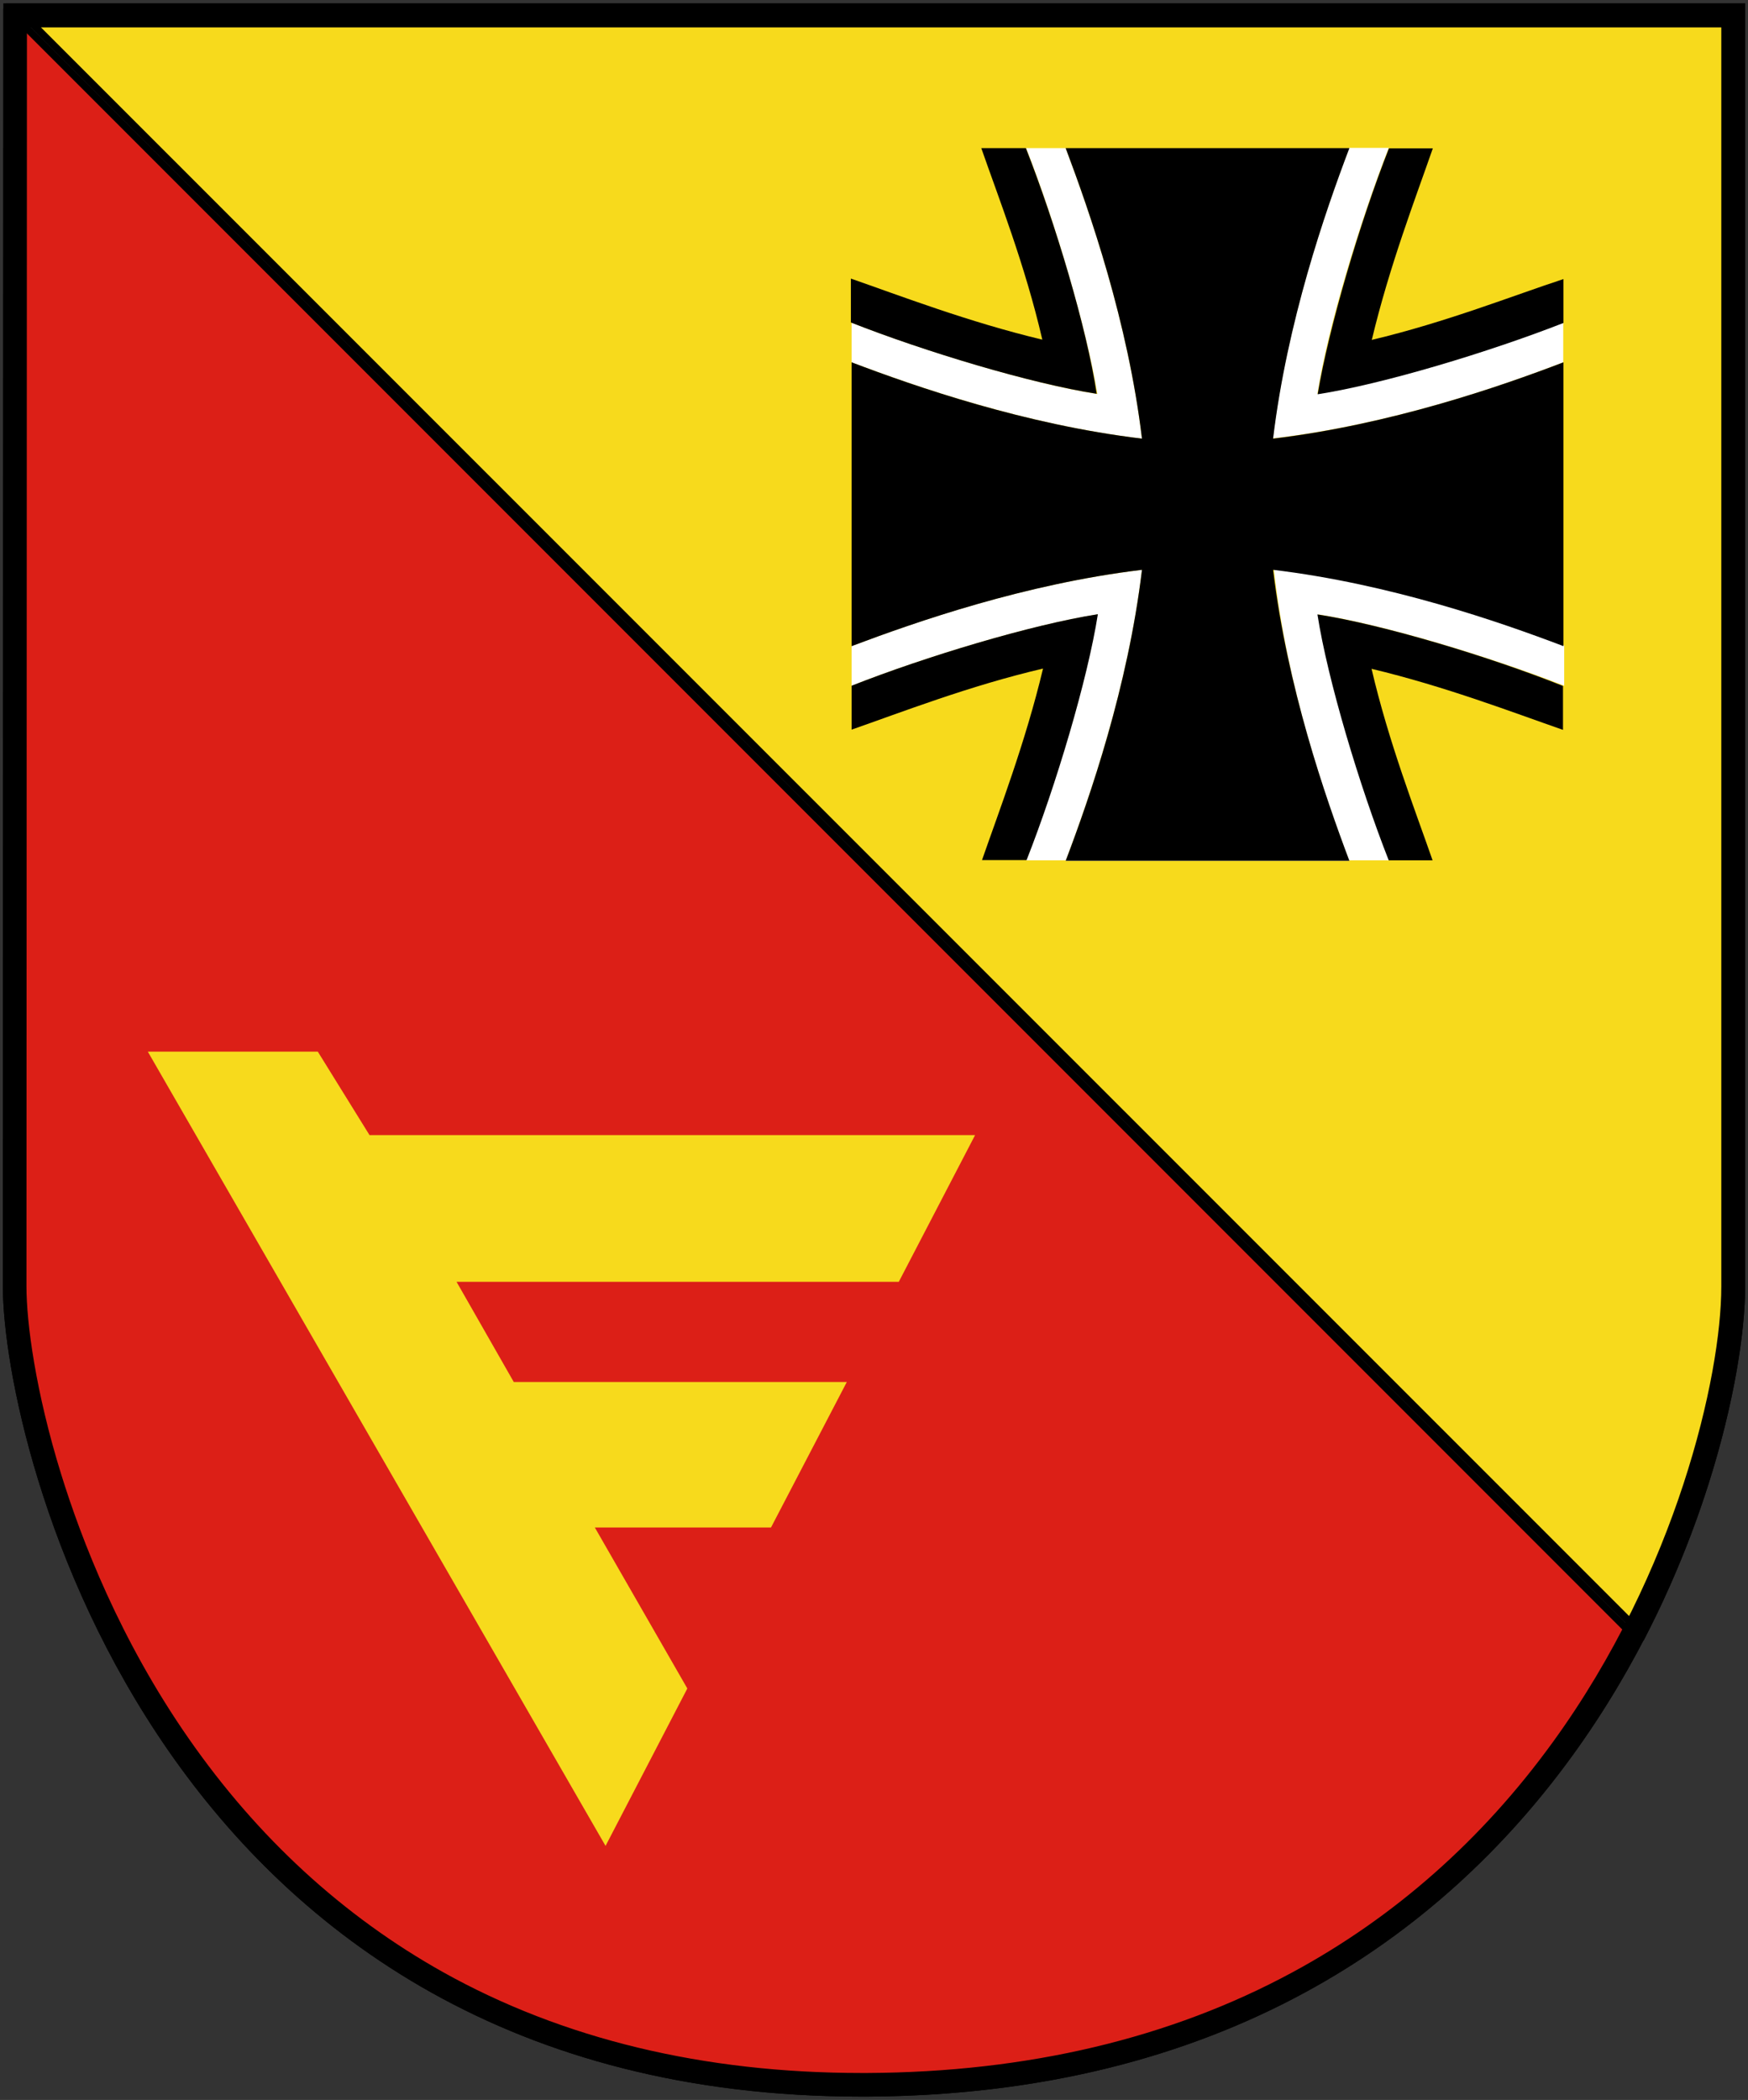 <?xml version="1.0" encoding="utf-8"?>
<!-- Generator: Adobe Illustrator 19.2.1, SVG Export Plug-In . SVG Version: 6.00 Build 0)  -->
<svg version="1.1"
	 id="svg2" inkscape:output_extension="org.inkscape.output.svg.inkscape" inkscape:version="0.45.1" sodipodi:docbase="C:\Users\Jan.LINDNERHOF" sodipodi:docname="KdoStratAufkl_GE_CoA.svg" sodipodi:version="0.32" xmlns:cc="http://web.resource.org/cc/" xmlns:dc="http://purl.org/dc/elements/1.1/" xmlns:inkscape="http://www.inkscape.org/namespaces/inkscape" xmlns:rdf="http://www.w3.org/1999/02/22-rdf-syntax-ns#" xmlns:sodipodi="http://sodipodi.sourceforge.net/DTD/sodipodi-0.dtd" xmlns:svg="http://www.w3.org/2000/svg"
	 xmlns="http://www.w3.org/2000/svg" xmlns:xlink="http://www.w3.org/1999/xlink" x="0px" y="0px" viewBox="0 0 733.2 880.4"
	 style="enable-background:new 0 0 733.2 880.4;" xml:space="preserve">
<rect x="0" y="0" width="733.2" height="880.4" fill="#333333" stroke="none"/>
<style type="text/css">
	.st0{fill:#DC1F17;}
	.st1{fill:#F7DA1C;}
	.st2{fill:#FFFFFF;}
</style>
<g>
	<g>
		<path class="st0" d="M361.4,877.5c-67.7,0-128.2-14.6-179.7-43.4c-42.9-24-79.8-57.8-109.5-100.5c-29.3-42.1-45.9-84.8-54.6-113.2
			C6.6,584.8,2.7,555.1,2.7,539.2l0.2-534H4V4.7l683.5,683.5c-28.2,53.6-66,96.9-112.4,128.6c-58.5,39.9-129.6,60.4-211.3,60.8
			C362.9,877.5,362.2,877.5,361.4,877.5z"/>
		<path d="M4.4,7.1l681.3,681.3c-12.8,24.1-27.8,46.5-44.6,66.5c-19.7,23.4-42.2,43.8-66.8,60.6c-58.2,39.8-129.1,60.1-210.5,60.5
			c-0.8,0-1.5,0-2.3,0c-67.4,0-127.7-14.5-179-43.2c-42.7-23.9-79.4-57.6-109-100.1c-29.2-42-45.7-84.5-54.4-112.8
			C8.1,584.5,4.2,555,4.2,539.2L4.4,7.1 M2.9,1.4H2.5l0,2.3H1.4L1.2,539.2C1.2,606.7,67.1,879,361.4,879c0.8,0,1.5,0,2.3,0
			c180.1-0.9,277.1-98.2,325.6-191.2L2.9,1.4L2.9,1.4z"/>
	</g>
	<g>
		<path class="st1" d="M6.5,2.9h724v536.5c0,24.4-8.8,82.3-41.6,145.9L6.5,2.9z"/>
		<path d="M729,4.4v535c0,24-8.6,80.8-40.4,143.4L10.1,4.4H729 M732,1.4H2.9l686.5,686.5C721,627.1,732,568.3,732,539.4V3.7V1.4
			L732,1.4z"/>
	</g>
</g>
<g>
	<path d="M722,11.4v528c0,37.6-18.8,119.5-70.6,190.9c-29.7,41-66.5,73.5-109.3,96.6c-51.2,27.7-111.2,41.9-178.4,42.2
		c-0.8,0-1.5,0-2.3,0c-66.2,0-125.3-14.2-175.6-42.3c-41.8-23.4-77.7-56.3-106.7-98c-28.7-41.2-44.9-83.1-53.5-110.9
		c-10.7-34.6-14.5-63.3-14.5-78.6l0.2-527.8H722 M732,1.4H1.4L1.2,539.2C1.2,606.7,67.1,879,361.4,879c0.8,0,1.5,0,2.3,0
		C661.5,877.6,732,612.6,732,539.4V1.4L732,1.4z"/>
</g>
<g>
	<path class="st2" d="M565.9,360.9H447c10.2-27.1,26.1-72.9,32-122c-49.1,5.9-94.7,21.7-121.8,32v16.6
		c31.2-12.3,75.5-25.6,103.1-29.9c-4.3,27.6-17.7,72.1-29.9,103.1h-7.4l0,0h168.6l0,0h-8.7c-12.3-31.2-25.6-75.7-29.9-103.1
		c27.6,4.3,71.9,17.7,103.1,29.9v8.2l0,0v-25.1c-27.1-10.2-72.7-26.1-121.8-32C539.8,288,555.7,333.8,565.9,360.9z"/>
	<path class="st2" d="M655.7,151.9v-25.1l0,0v8.4c-31.2,12.3-75.5,25.6-103.1,29.9c4.3-27.6,17.7-71.9,29.9-103.1h-16.6
		c-10.2,27.1-26.1,72.7-32,121.8C583.1,178,628.9,162.2,655.7,151.9z"/>
	<path class="st2" d="M447,62.1h-16.6c12.3,31.2,25.3,75.5,29.9,103.1c-27.6-4.3-71.9-17.7-103.1-29.9v16.6
		c27.1,10.2,72.7,26.1,121.8,32C473.1,134.8,457.2,89.3,447,62.1z"/>
	<path d="M552.6,257.6c4.3,27.6,17.7,72.1,29.9,103.1h8.7h9.7c-7.2-20.7-18.4-49.4-25.6-80.3c31,7.4,59.6,18.4,80.3,25.6v-10.2v-8.2
		C624.5,275.2,580.3,261.9,552.6,257.6z"/>
	<path d="M575.4,142.5c7.4-31,18.4-59.6,25.6-80.3h-18.4l0,0c-12.3,31.2-25.3,75.5-29.9,103.1c27.6-4.3,71.9-17.7,103.1-29.9v-8.4
		v-10C635,123.8,606.6,135.1,575.4,142.5z"/>
	<path d="M534,183.9c5.9-48.9,21.7-94.7,32-121.8H447c10.2,27.1,26.1,72.7,32,121.8c-49.1-5.9-94.7-21.7-121.8-32v119
		c27.1-10.2,72.7-26.1,121.8-32c-5.9,49.1-21.7,94.9-32,122h119c-10.2-27.1-26.1-72.9-32-122c49.1,5.9,94.7,21.7,121.8,32v-119
		C628.9,162.2,583.1,178,534,183.9z"/>
	<path d="M430.3,62.1L430.3,62.1h-18.7c7.2,20.7,18.4,49.1,25.6,80.3c-31-7.4-59.6-18.4-80.3-25.6v18.4l0,0
		c31.2,12.3,75.5,25.6,103.1,29.9C455.9,137.6,442.6,93.4,430.3,62.1z"/>
	<path d="M357.2,287.5L357.2,287.5v18.4c20.7-7.2,49.4-18.4,80.3-25.6c-7.4,31-18.4,59.6-25.6,80.3h11.3h7.4
		c12.3-31.2,25.6-75.7,29.9-103.1C432.6,261.9,388.4,275.2,357.2,287.5z"/>
</g>
<polygon class="st1" points="323.4,640.4 355.2,579.4 215.5,579.4 191.5,537.4 377,537.4 409,475.9 155,475.9 133.3,440.9 62,440.9 
	254,773.9 288.3,707.9 249.5,640.4 "/>
</svg>
